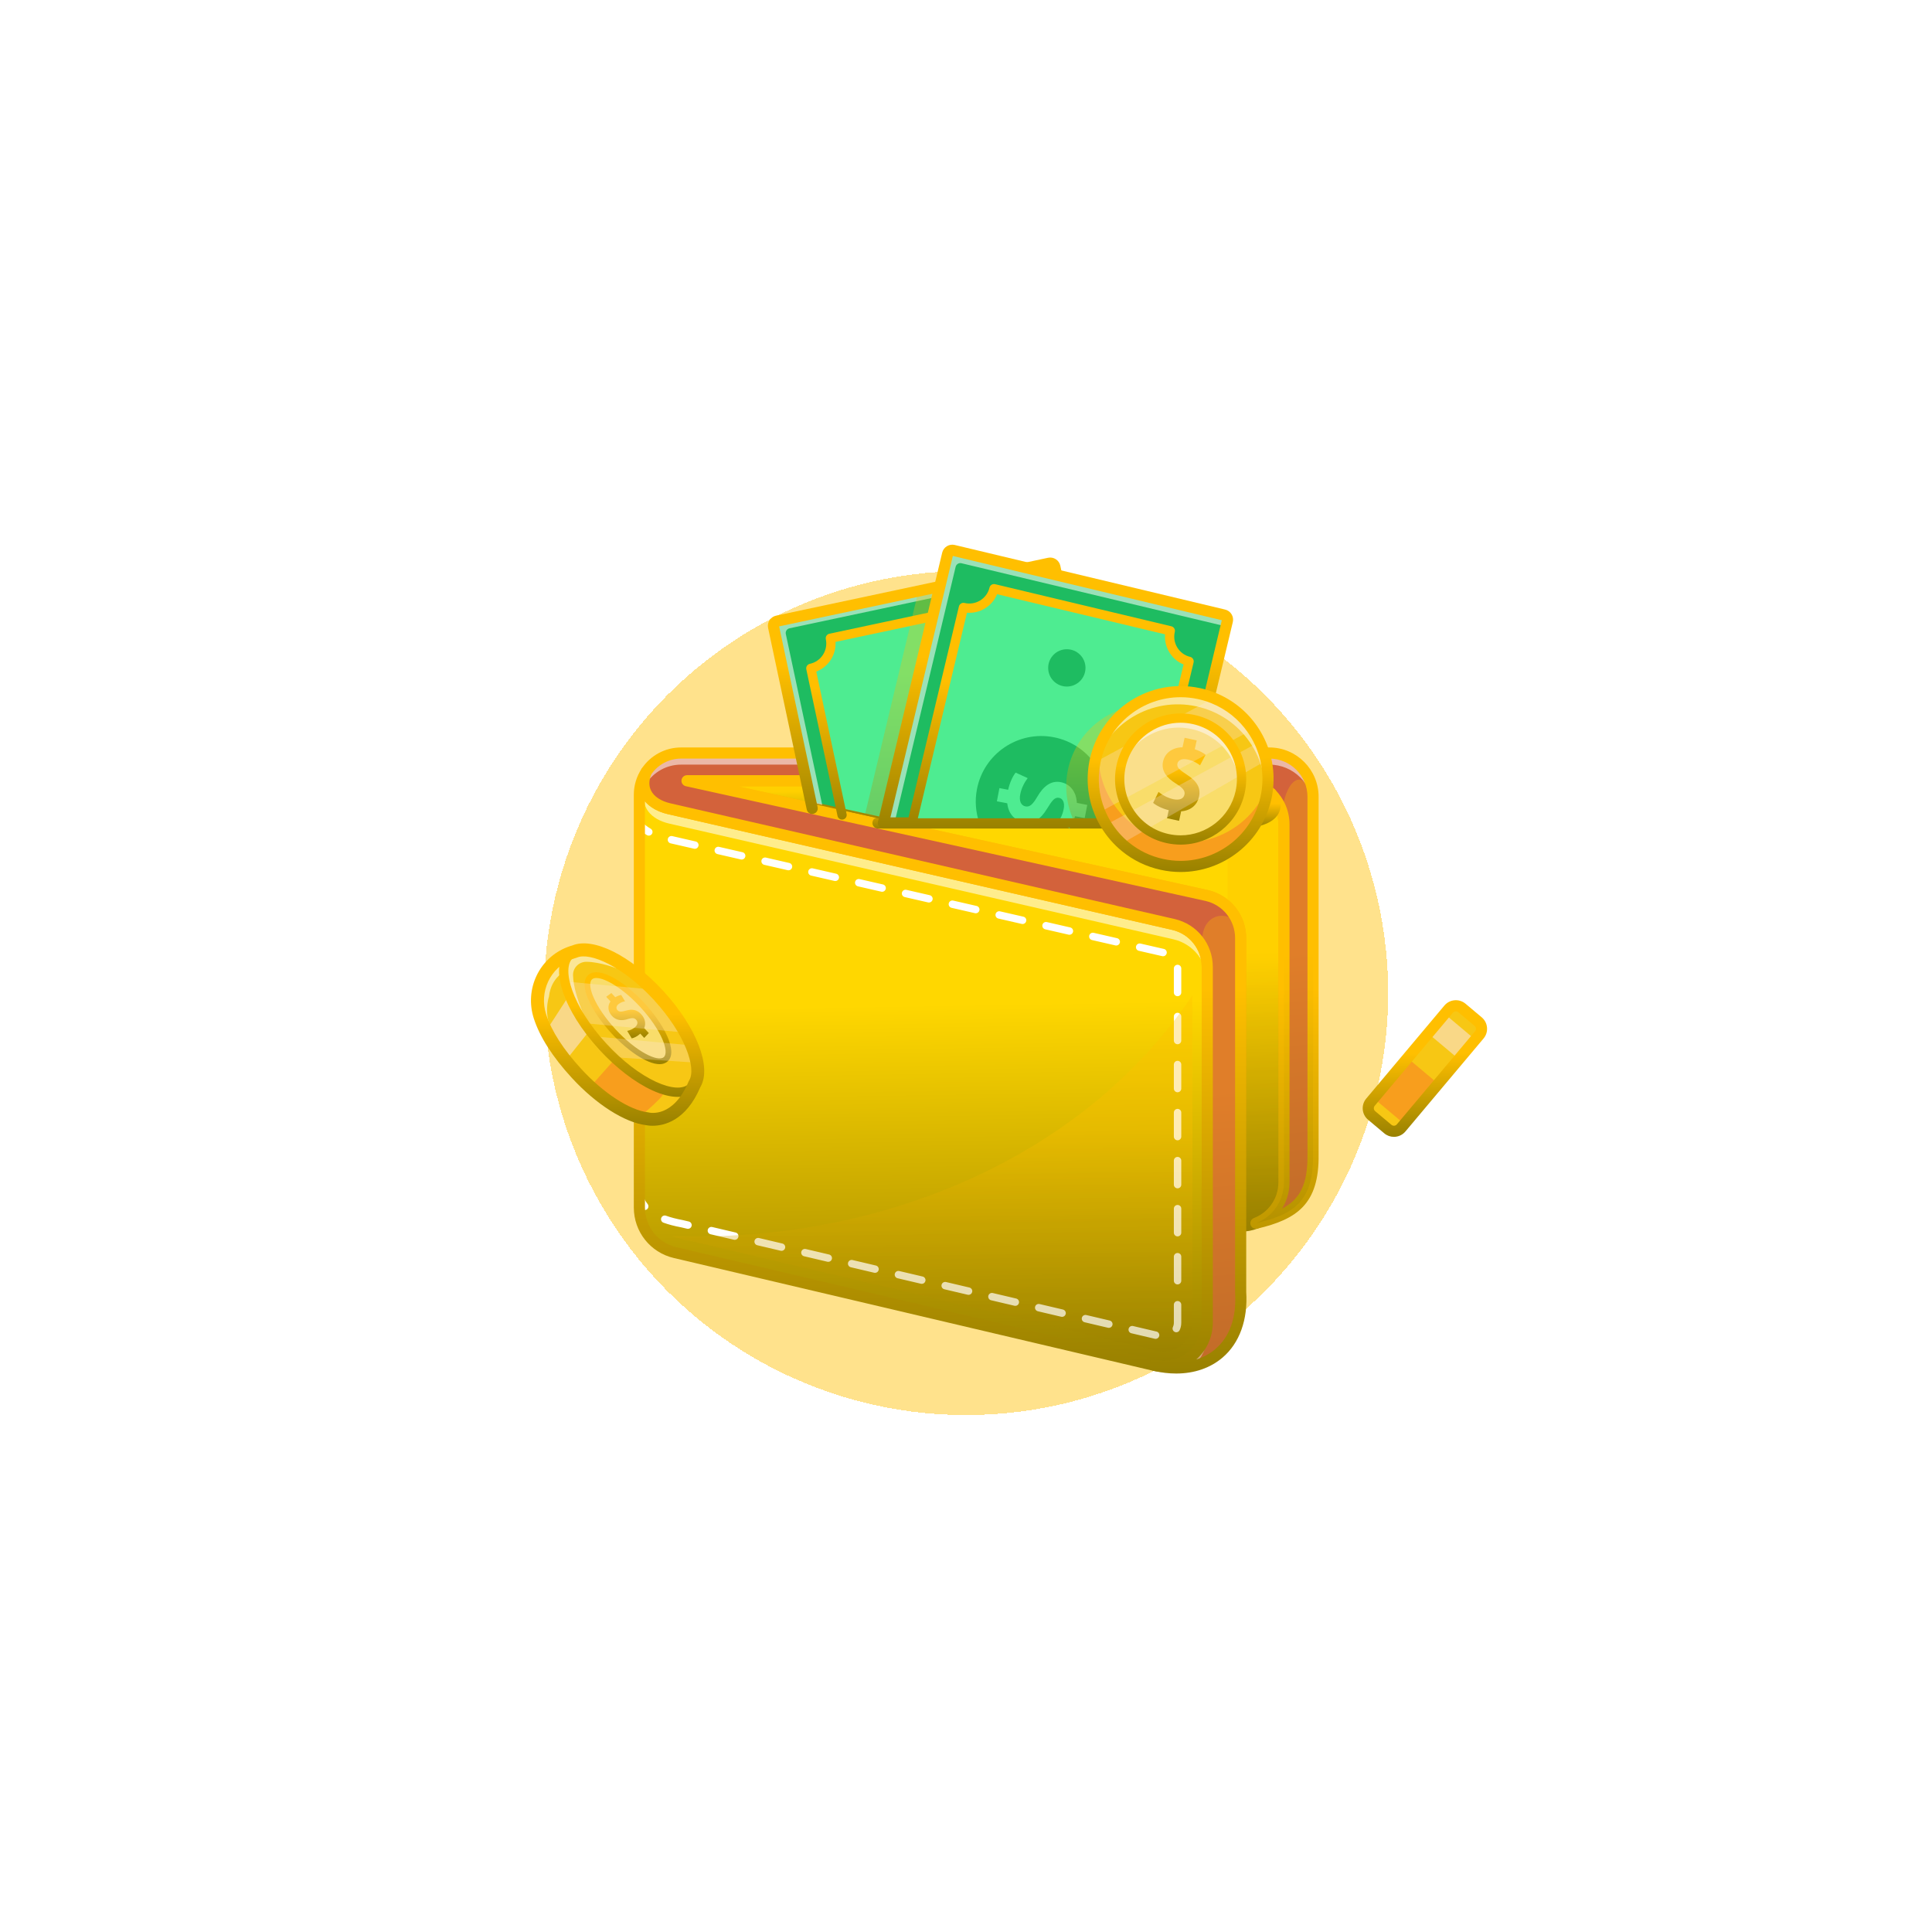 <svg width="293" height="293" viewBox="0 0 293 293" fill="none" xmlns="http://www.w3.org/2000/svg">
<g filter="url(#filter0_df_176_81)">
<circle cx="146.524" cy="146.605" r="64" fill="#FFBF00" fill-opacity="0.45" shape-rendering="crispEdges"/>
</g>
<path d="M176.476 207.356C176.021 207.356 175.561 207.309 175.109 207.217C175.045 207.205 174.976 207.19 174.907 207.172L102.353 190.101C100.712 189.716 99.259 188.763 98.252 187.412L98.207 187.354C97.304 186.119 96.826 184.656 96.826 183.122V120.532C96.826 119.249 97.202 118.007 97.914 116.942L98.16 117.075C97.669 118.221 97.654 119.311 98.118 120.228C98.671 121.32 99.871 122.13 101.496 122.509L178.009 140.068C181.083 140.79 183.229 143.499 183.229 146.656V200.586C183.229 204.319 180.2 207.356 176.476 207.356Z" fill="url(#paint0_linear_176_81)"/>
<path d="M98.03 117.02C96.828 119.823 98.503 121.956 101.463 122.646C101.472 122.649 101.48 122.649 101.489 122.651L177.976 140.205C180.971 140.909 183.087 143.58 183.087 146.656V200.586C183.087 204.327 180.03 207.215 176.475 207.215C176.035 207.215 175.587 207.171 175.137 207.079C175.072 207.067 175.007 207.053 174.942 207.036L102.384 189.964C100.703 189.57 99.285 188.591 98.322 187.271H98.32C97.461 186.097 96.966 184.659 96.966 183.122V120.532C96.966 119.232 97.357 118.027 98.03 117.02ZM97.796 116.863C97.069 117.952 96.684 119.221 96.684 120.532V183.122C96.684 184.686 97.171 186.178 98.092 187.437L98.177 187.552H98.181C99.205 188.9 100.669 189.851 102.32 190.238L174.878 207.31C174.941 207.327 175.015 207.343 175.088 207.356C175.541 207.449 176.01 207.497 176.475 207.497C180.276 207.497 183.369 204.397 183.369 200.586V146.656C183.369 143.433 181.178 140.668 178.041 139.931L101.563 122.38L101.555 122.377L101.531 122.373L101.527 122.372C99.943 122.003 98.776 121.219 98.243 120.164C97.798 119.286 97.814 118.237 98.288 117.131L97.796 116.863Z" fill="url(#paint1_linear_176_81)"/>
<path d="M98.397 126.729C98.302 126.729 98.206 126.705 98.118 126.654C97.514 126.308 97.002 125.904 96.553 125.418C96.342 125.19 96.356 124.834 96.585 124.623C96.813 124.412 97.169 124.426 97.38 124.654C97.75 125.055 98.174 125.39 98.677 125.678C98.947 125.832 99.04 126.176 98.886 126.446C98.782 126.627 98.592 126.729 98.397 126.729Z" fill="white"/>
<path d="M175.257 203.047C175.214 203.047 175.171 203.043 175.127 203.032L171.581 202.198C171.279 202.127 171.091 201.824 171.162 201.521C171.234 201.218 171.537 201.031 171.839 201.102L175.385 201.936C175.688 202.008 175.875 202.311 175.804 202.613C175.743 202.872 175.512 203.047 175.257 203.047ZM178.392 202.048C178.313 202.048 178.233 202.032 178.156 201.996C177.874 201.866 177.751 201.532 177.881 201.249C177.975 201.047 178.022 200.824 178.022 200.586V197.871C178.022 197.561 178.274 197.308 178.585 197.308C178.896 197.308 179.148 197.561 179.148 197.871V200.586C179.148 200.988 179.066 201.37 178.903 201.722C178.808 201.928 178.605 202.048 178.392 202.048ZM168.165 201.379C168.122 201.379 168.079 201.374 168.036 201.364L164.49 200.529C164.187 200.458 164 200.155 164.071 199.852C164.142 199.55 164.446 199.362 164.748 199.433L168.293 200.268C168.596 200.339 168.783 200.642 168.712 200.945C168.651 201.204 168.42 201.379 168.165 201.379ZM161.073 199.71C161.031 199.71 160.987 199.705 160.944 199.695L157.398 198.861C157.095 198.789 156.908 198.487 156.979 198.184C157.05 197.881 157.355 197.693 157.656 197.765L161.202 198.599C161.504 198.671 161.692 198.974 161.621 199.276C161.56 199.535 161.328 199.71 161.073 199.71ZM153.982 198.041C153.939 198.041 153.896 198.037 153.852 198.027L150.306 197.192C150.004 197.121 149.816 196.818 149.887 196.515C149.959 196.213 150.261 196.025 150.564 196.096L154.11 196.931C154.413 197.002 154.6 197.305 154.529 197.607C154.468 197.867 154.237 198.041 153.982 198.041ZM146.89 196.373C146.847 196.373 146.804 196.368 146.761 196.358L143.215 195.524C142.912 195.452 142.725 195.149 142.796 194.847C142.867 194.544 143.17 194.357 143.473 194.427L147.018 195.262C147.321 195.333 147.509 195.636 147.437 195.939C147.376 196.198 147.145 196.373 146.89 196.373ZM178.585 194.791C178.274 194.791 178.022 194.539 178.022 194.229V190.586C178.022 190.275 178.274 190.023 178.585 190.023C178.896 190.023 179.148 190.275 179.148 190.586V194.229C179.148 194.539 178.896 194.791 178.585 194.791ZM139.798 194.704C139.756 194.704 139.712 194.7 139.669 194.689L136.123 193.855C135.82 193.784 135.633 193.481 135.704 193.178C135.775 192.876 136.078 192.687 136.381 192.759L139.927 193.593C140.229 193.665 140.417 193.968 140.346 194.27C140.285 194.529 140.053 194.704 139.798 194.704ZM132.707 193.036C132.664 193.036 132.62 193.031 132.577 193.021L129.031 192.186C128.729 192.115 128.541 191.812 128.612 191.509C128.684 191.207 128.986 191.019 129.289 191.09L132.835 191.925C133.138 191.996 133.325 192.299 133.254 192.602C133.193 192.861 132.962 193.036 132.707 193.036ZM125.615 191.367C125.572 191.367 125.529 191.362 125.485 191.352L121.94 190.518C121.637 190.446 121.45 190.143 121.521 189.841C121.592 189.538 121.896 189.351 122.198 189.422L125.743 190.256C126.046 190.328 126.233 190.63 126.162 190.933C126.101 191.192 125.87 191.367 125.615 191.367ZM118.523 189.699C118.481 189.699 118.437 189.694 118.394 189.684L114.848 188.849C114.545 188.778 114.358 188.475 114.429 188.172C114.5 187.87 114.804 187.683 115.106 187.753L118.652 188.588C118.954 188.659 119.142 188.962 119.071 189.265C119.01 189.524 118.779 189.699 118.523 189.699ZM111.432 188.03C111.389 188.03 111.345 188.025 111.302 188.015L107.756 187.181C107.454 187.109 107.266 186.806 107.337 186.504C107.409 186.201 107.713 186.014 108.014 186.085L111.56 186.919C111.863 186.99 112.05 187.293 111.979 187.596C111.918 187.855 111.687 188.03 111.432 188.03ZM178.585 187.506C178.274 187.506 178.022 187.254 178.022 186.943V183.301C178.022 182.99 178.274 182.738 178.585 182.738C178.896 182.738 179.148 182.99 179.148 183.301V186.943C179.148 187.254 178.896 187.506 178.585 187.506ZM104.34 186.361C104.297 186.361 104.254 186.357 104.21 186.346L103.287 186.129C102.279 185.941 101.398 185.71 100.621 185.43C100.329 185.325 100.177 185.003 100.282 184.71C100.388 184.418 100.71 184.267 101.002 184.371C101.722 184.63 102.546 184.845 103.52 185.028L104.468 185.251C104.771 185.322 104.958 185.625 104.887 185.927C104.826 186.187 104.595 186.361 104.34 186.361ZM178.585 180.221C178.274 180.221 178.022 179.969 178.022 179.658V176.015C178.022 175.704 178.274 175.452 178.585 175.452C178.896 175.452 179.148 175.704 179.148 176.015V179.658C179.148 179.969 178.896 180.221 178.585 180.221ZM178.585 172.935C178.274 172.935 178.022 172.683 178.022 172.372V168.73C178.022 168.419 178.274 168.167 178.585 168.167C178.896 168.167 179.148 168.419 179.148 168.73V172.372C179.148 172.683 178.896 172.935 178.585 172.935ZM178.585 165.65C178.274 165.65 178.022 165.398 178.022 165.087V161.445C178.022 161.134 178.274 160.882 178.585 160.882C178.896 160.882 179.148 161.134 179.148 161.445V165.087C179.148 165.398 178.896 165.65 178.585 165.65ZM178.585 158.365C178.274 158.365 178.022 158.113 178.022 157.802V154.159C178.022 153.848 178.274 153.596 178.585 153.596C178.896 153.596 179.148 153.848 179.148 154.159V157.802C179.148 158.113 178.896 158.365 178.585 158.365ZM178.585 151.08C178.274 151.08 178.022 150.828 178.022 150.517V146.874C178.022 146.563 178.274 146.311 178.585 146.311C178.896 146.311 179.148 146.563 179.148 146.874V150.517C179.148 150.828 178.896 151.08 178.585 151.08ZM176.387 145.023C176.346 145.023 176.303 145.019 176.261 145.009L172.711 144.194C172.408 144.125 172.218 143.823 172.288 143.52C172.357 143.217 172.66 143.029 172.962 143.097L176.513 143.912C176.816 143.981 177.005 144.283 176.935 144.586C176.876 144.847 176.644 145.023 176.387 145.023ZM169.287 143.394C169.245 143.394 169.203 143.389 169.16 143.38L165.61 142.565C165.307 142.495 165.118 142.193 165.187 141.89C165.257 141.587 165.56 141.399 165.862 141.467L169.412 142.282C169.715 142.352 169.904 142.654 169.835 142.957C169.775 143.217 169.543 143.394 169.287 143.394ZM162.186 141.764C162.144 141.764 162.102 141.76 162.06 141.75L158.509 140.935C158.206 140.865 158.017 140.563 158.086 140.261C158.156 139.958 158.459 139.769 158.761 139.838L162.311 140.653C162.614 140.722 162.804 141.024 162.734 141.327C162.674 141.588 162.442 141.764 162.186 141.764ZM155.085 140.135C155.043 140.135 155.001 140.13 154.959 140.12L151.408 139.305C151.105 139.236 150.916 138.934 150.986 138.631C151.055 138.328 151.358 138.14 151.66 138.208L155.211 139.023C155.514 139.093 155.703 139.395 155.633 139.698C155.573 139.958 155.342 140.135 155.085 140.135ZM147.985 138.505C147.943 138.505 147.9 138.5 147.858 138.491L144.308 137.676C144.005 137.606 143.815 137.304 143.885 137.001C143.954 136.699 144.258 136.511 144.559 136.579L148.11 137.393C148.413 137.463 148.602 137.765 148.533 138.068C148.473 138.328 148.241 138.505 147.985 138.505ZM140.884 136.875C140.842 136.875 140.8 136.871 140.757 136.861L137.207 136.046C136.904 135.977 136.715 135.675 136.784 135.372C136.854 135.069 137.157 134.881 137.459 134.949L141.009 135.764C141.312 135.833 141.501 136.135 141.432 136.438C141.372 136.699 141.14 136.875 140.884 136.875ZM133.783 135.246C133.741 135.246 133.699 135.241 133.657 135.231L130.106 134.417C129.803 134.347 129.614 134.045 129.684 133.742C129.753 133.439 130.056 133.251 130.358 133.32L133.908 134.134C134.211 134.204 134.401 134.506 134.331 134.809C134.271 135.069 134.04 135.246 133.783 135.246ZM126.682 133.616C126.641 133.616 126.598 133.612 126.556 133.602L123.006 132.787C122.703 132.717 122.513 132.415 122.583 132.112C122.652 131.81 122.956 131.622 123.257 131.69L126.808 132.505C127.111 132.574 127.3 132.876 127.23 133.179C127.171 133.44 126.939 133.616 126.682 133.616ZM119.582 131.987C119.54 131.987 119.497 131.982 119.455 131.972L115.905 131.157C115.602 131.088 115.413 130.786 115.482 130.483C115.552 130.18 115.854 129.992 116.157 130.06L119.707 130.875C120.01 130.945 120.199 131.247 120.13 131.55C120.07 131.81 119.838 131.987 119.582 131.987ZM112.481 130.357C112.439 130.357 112.397 130.352 112.354 130.343L108.804 129.528C108.501 129.458 108.312 129.156 108.381 128.853C108.451 128.55 108.754 128.362 109.056 128.431L112.606 129.246C112.909 129.315 113.098 129.617 113.029 129.92C112.969 130.181 112.737 130.357 112.481 130.357ZM105.38 128.728C105.338 128.728 105.296 128.723 105.254 128.713L101.703 127.898C101.4 127.829 101.211 127.527 101.281 127.224C101.35 126.921 101.653 126.732 101.955 126.801L105.505 127.616C105.808 127.685 105.998 127.988 105.928 128.29C105.868 128.551 105.637 128.728 105.38 128.728Z" fill="white"/>
<path d="M97.776 183.511C97.613 183.511 97.451 183.44 97.34 183.304C96.894 182.756 96.584 182.135 96.42 181.458C96.347 181.156 96.532 180.851 96.834 180.778C97.136 180.704 97.441 180.89 97.514 181.192C97.638 181.705 97.874 182.177 98.213 182.593C98.409 182.834 98.373 183.188 98.132 183.385C98.027 183.47 97.901 183.511 97.776 183.511Z" fill="white"/>
<g opacity="0.55">
<path d="M97.766 119.705C97.257 120.617 96.967 121.666 96.967 122.784V120.532C96.967 119.232 97.358 118.027 98.031 117.02C97.606 118.01 97.541 118.917 97.766 119.705Z" fill="white"/>
</g>
<g opacity="0.55">
<path d="M183.089 146.656V148.907C183.089 145.831 180.972 143.16 177.978 142.457L101.49 124.903C101.481 124.9 101.473 124.9 101.465 124.897C98.718 124.259 97.077 122.376 97.817 119.868C98.279 121.23 99.621 122.218 101.465 122.646C101.473 122.649 101.481 122.649 101.49 122.652L177.978 140.205C180.972 140.909 183.089 143.58 183.089 146.656Z" fill="white"/>
</g>
<g opacity="0.55">
<path d="M98.031 119.271C97.943 119.474 97.873 119.674 97.817 119.868C97.797 119.815 97.78 119.761 97.766 119.705C97.848 119.558 97.935 119.412 98.031 119.271Z" fill="white"/>
</g>
<path d="M176.473 208.059C175.973 208.059 175.469 208.008 174.968 207.906C174.904 207.895 174.816 207.876 174.728 207.853L102.191 190.786C98.618 189.947 96.122 186.795 96.122 183.122V120.532C96.122 119.11 96.539 117.733 97.328 116.551C97.57 116.188 98.049 116.07 98.433 116.278C98.816 116.486 98.978 116.951 98.806 117.352C98.394 118.314 98.374 119.175 98.746 119.91C99.203 120.813 100.235 121.492 101.653 121.823C101.661 121.825 101.67 121.827 101.678 121.829L178.166 139.382C181.563 140.18 183.932 143.171 183.932 146.656V200.586C183.932 202.84 182.931 204.949 181.184 206.374C179.834 207.475 178.175 208.059 176.473 208.059ZM97.811 121.529V183.122C97.811 186.008 99.771 188.483 102.577 189.142L175.136 206.215C175.199 206.231 175.241 206.24 175.282 206.247C177.011 206.601 178.764 206.169 180.117 205.066C181.468 203.963 182.244 202.33 182.244 200.586V146.656C182.244 143.959 180.41 141.644 177.784 141.027L101.3 123.474C101.292 123.473 101.282 123.471 101.273 123.468L101.272 123.468C99.788 123.123 98.593 122.448 97.811 121.529Z" fill="url(#paint2_linear_176_81)"/>
<path d="M188.014 142.268C188.014 140.511 187.321 138.864 186.063 137.632C185.22 136.806 184.165 136.226 183.014 135.954L102.901 118.267H188.092C190.159 118.267 192.085 119.194 193.378 120.81C194.348 122.017 194.861 123.478 194.861 125.035V179.328C194.861 180.082 194.737 180.822 194.493 181.527C193.841 183.425 192.393 184.925 190.521 185.643C189.766 185.932 188.97 186.083 188.156 186.091L188.014 186.093L188.014 142.268Z" fill="url(#paint3_linear_176_81)"/>
<path d="M188.094 118.407C190.191 118.407 192.057 119.381 193.27 120.898C194.182 122.032 194.722 123.47 194.722 125.035V179.328C194.722 180.083 194.595 180.806 194.362 181.481C193.726 183.333 192.293 184.814 190.472 185.512C189.752 185.787 188.972 185.942 188.156 185.951V142.268C188.156 140.436 187.404 138.747 186.163 137.531C185.322 136.707 184.255 136.102 183.048 135.817L104.193 118.407H188.094ZM188.094 118.126H104.193H101.613L104.132 118.682L182.987 136.092C184.11 136.356 185.141 136.924 185.966 137.732C187.197 138.938 187.875 140.549 187.875 142.268V185.951V186.235L188.159 186.232C188.99 186.223 189.802 186.069 190.573 185.775C192.484 185.042 193.962 183.51 194.628 181.573C194.877 180.853 195.003 180.097 195.003 179.328V125.035C195.003 123.445 194.48 121.954 193.489 120.722C192.17 119.072 190.204 118.126 188.094 118.126Z" fill="url(#paint4_linear_176_81)"/>
<g opacity="0.3">
<path d="M194.72 125.035V179.328C194.72 180.083 194.594 180.806 194.36 181.481C193.724 183.333 192.291 184.814 190.47 185.512C189.75 185.788 188.97 185.942 188.154 185.951V142.268C188.154 140.436 187.403 138.747 186.162 137.531V125.646L187.662 124.802C191.242 124.7 193.994 124.019 193.268 120.898C194.18 122.032 194.72 123.471 194.72 125.035Z" fill="url(#paint5_linear_176_81)"/>
</g>
<path d="M188.154 186.795C187.932 186.795 187.719 186.707 187.56 186.551C187.4 186.392 187.31 186.176 187.31 185.951V142.268C187.31 139.571 185.477 137.257 182.853 136.639L104.01 119.232C103.589 119.139 103.306 118.744 103.352 118.316C103.399 117.887 103.761 117.563 104.192 117.563H188.092C192.213 117.563 195.565 120.915 195.565 125.036V179.328C195.565 180.16 195.428 180.977 195.158 181.757C194.439 183.851 192.84 185.507 190.773 186.3C189.939 186.619 189.061 186.786 188.163 186.795C188.16 186.795 188.157 186.795 188.154 186.795ZM111.932 119.252L183.228 134.993C186.63 135.793 188.999 138.784 188.999 142.268V185.036C189.398 184.973 189.79 184.868 190.169 184.723C191.768 184.11 193.005 182.828 193.562 181.207C193.771 180.603 193.876 179.972 193.876 179.328V125.035C193.876 121.846 191.282 119.252 188.092 119.252L111.932 119.252Z" fill="url(#paint6_linear_176_81)"/>
<g opacity="0.3">
<path d="M105.597 118.718H122.282L122.968 122.128L105.597 118.718Z" fill="url(#paint7_linear_176_81)"/>
</g>
<g opacity="0.3">
<path d="M133.152 124.802H133.968H138.308H174.476H178.819H186.747C193.079 124.926 194.318 122.758 192.778 120.349C190.801 117.806 185.919 118.011 180.203 119.005L133.152 124.802Z" fill="url(#paint8_linear_176_81)"/>
</g>
<path d="M178.354 207.596C177.307 207.596 176.214 207.468 175.106 207.216L175.166 206.941C175.599 207.029 176.04 207.074 176.476 207.074C180.044 207.074 182.948 204.164 182.948 200.586V146.656C182.948 145.651 182.71 144.647 182.262 143.752C181.398 142.027 179.824 140.784 177.945 140.342L101.421 122.779C99.724 122.385 98.458 121.523 97.867 120.355C97.365 119.361 97.376 118.189 97.901 116.964C99.118 115.137 101.131 114.059 103.299 114.059H192.503C196.235 114.059 199.271 117.096 199.271 120.828V175.121C199.367 182.254 196.393 184.263 190.503 185.649L190.42 185.38C192.215 184.692 193.602 183.255 194.227 181.436C194.461 180.759 194.58 180.05 194.58 179.328V125.035C194.58 124.443 194.501 123.863 194.346 123.312L194.34 123.293V123.287C193.563 120.496 190.996 118.548 188.092 118.548H105.482L183.076 135.68C185.221 136.185 186.989 137.707 187.809 139.753C188.132 140.55 188.295 141.396 188.295 142.268V195.936C188.529 199.56 187.615 202.587 185.653 204.679C183.864 206.587 181.34 207.596 178.354 207.596Z" fill="#D3623B"/>
<path d="M192.501 114.2C196.163 114.2 199.129 117.169 199.129 120.828V175.121C199.225 182.286 196.104 184.186 190.469 185.512C192.29 184.814 193.722 183.333 194.359 181.481C194.592 180.806 194.719 180.083 194.719 179.328V125.035C194.719 124.424 194.637 123.833 194.48 123.273V123.268C193.708 120.467 191.139 118.407 188.091 118.407H104.19L183.045 135.817C185.195 136.324 186.892 137.847 187.677 139.805C187.987 140.571 188.153 141.404 188.153 142.268V195.936C188.628 203.311 184.3 207.455 178.352 207.455C177.323 207.455 176.246 207.332 175.136 207.079C175.586 207.171 176.034 207.215 176.474 207.215C180.03 207.215 183.087 204.327 183.087 200.586V146.656C183.087 145.598 182.836 144.587 182.386 143.689C181.528 141.975 179.94 140.667 177.976 140.205L101.488 122.652C101.48 122.649 101.471 122.649 101.463 122.646C98.502 121.956 96.828 119.823 98.029 117.02C99.163 115.32 101.1 114.2 103.298 114.2H192.501M192.501 113.918H103.298C101.083 113.918 99.026 115.019 97.795 116.864L97.781 116.885L97.771 116.909C97.229 118.173 97.218 119.387 97.74 120.418C98.349 121.621 99.644 122.508 101.387 122.917L101.396 122.92L101.421 122.925L101.425 122.926L177.913 140.479C179.75 140.911 181.289 142.127 182.134 143.815C182.573 144.691 182.805 145.673 182.805 146.656V200.586C182.805 204.086 179.965 206.934 176.474 206.934C176.048 206.934 175.616 206.89 175.193 206.803L175.074 207.353C176.192 207.608 177.295 207.737 178.352 207.737C181.378 207.737 183.938 206.713 185.754 204.776C187.742 202.656 188.669 199.596 188.434 195.927V142.268C188.434 141.378 188.267 140.514 187.938 139.7C187.101 137.613 185.296 136.059 183.109 135.543L106.77 118.689H188.091C190.926 118.689 193.432 120.585 194.198 123.306V123.307L194.209 123.349C194.36 123.889 194.437 124.456 194.437 125.035V179.328C194.437 180.034 194.321 180.728 194.093 181.389C193.481 183.169 192.124 184.576 190.368 185.249L190.534 185.786C192.989 185.208 195.489 184.435 197.151 182.701C198.74 181.044 199.457 178.634 199.411 175.117V120.828C199.411 117.018 196.311 113.918 192.501 113.918Z" fill="url(#paint9_linear_176_81)"/>
<g opacity="0.55">
<path d="M183.088 200.586V202.345C183.088 204.264 182.283 205.961 181.017 207.155C179.249 207.574 177.251 207.56 175.137 207.079C179.227 207.917 183.088 204.791 183.088 200.586Z" fill="white"/>
</g>
<g opacity="0.55">
<path d="M188.154 195.936C188.199 196.62 188.202 197.279 188.165 197.906C188.163 197.836 188.16 197.766 188.154 197.695V195.936Z" fill="white"/>
</g>
<g opacity="0.55">
<path d="M194.36 181.481C194.593 180.806 194.72 180.083 194.72 179.328V181.087C194.72 181.842 194.593 182.565 194.36 183.24C194.205 183.694 194 184.124 193.755 184.527C192.781 184.915 191.683 185.227 190.47 185.512C192.291 184.814 193.724 183.333 194.36 181.481Z" fill="white"/>
</g>
<g opacity="0.55">
<path d="M199.13 120.828V122.587C199.13 118.928 196.164 115.959 192.502 115.959H103.299C101.101 115.959 99.165 117.079 98.031 118.779C97.904 119.074 97.811 119.361 97.746 119.64C97.544 118.866 97.617 117.982 98.031 117.02C99.165 115.32 101.101 114.2 103.299 114.2H192.502C196.164 114.2 199.13 117.169 199.13 120.828Z" fill="white"/>
</g>
<g opacity="0.3">
<path d="M188.154 195.936C188.711 204.588 182.66 208.793 175.137 207.079C179.227 207.917 183.088 204.791 183.088 200.586V146.656C183.088 145.598 182.838 144.587 182.387 143.689C181.774 139.437 184.949 137.644 187.679 139.805C187.988 140.571 188.154 141.404 188.154 142.268V195.936Z" fill="url(#paint10_linear_176_81)"/>
</g>
<path d="M178.375 208.304C177.277 208.304 176.13 208.171 174.95 207.902C174.499 207.799 174.214 207.353 174.312 206.9C174.41 206.448 174.854 206.159 175.307 206.252C177.012 206.602 178.765 206.169 180.117 205.066C181.469 203.963 182.244 202.33 182.244 200.586V146.656C182.244 143.959 180.41 141.644 177.784 141.027L101.301 123.474C101.292 123.473 101.283 123.471 101.273 123.468L101.273 123.468C99.358 123.023 97.926 122.03 97.239 120.673C96.639 119.488 96.645 118.109 97.254 116.687C97.275 116.64 97.299 116.594 97.328 116.551C98.663 114.55 100.895 113.356 103.299 113.356H192.502C196.623 113.356 199.975 116.708 199.975 120.828V175.121C200.075 182.641 196.637 184.929 190.664 186.334C190.232 186.437 189.794 186.185 189.663 185.76C189.533 185.336 189.753 184.882 190.168 184.724C191.768 184.11 193.004 182.829 193.561 181.207C193.77 180.603 193.876 179.972 193.876 179.328V125.036C193.876 121.846 191.281 119.252 188.092 119.252H111.932L183.228 134.993C186.63 135.793 188.998 138.784 188.998 142.268V195.91C189.265 200.143 187.99 203.685 185.406 205.886C183.533 207.482 181.106 208.304 178.375 208.304ZM101.678 121.829L178.166 139.382C181.563 140.18 183.932 143.171 183.932 146.656V200.586C183.932 202.736 183.021 204.755 181.42 206.174C182.503 205.838 183.477 205.311 184.311 204.6C186.516 202.722 187.553 199.745 187.311 195.991C187.31 195.973 187.31 195.955 187.31 195.936V142.268C187.31 139.571 185.477 137.257 182.852 136.639L104.009 119.232C103.589 119.139 103.305 118.744 103.352 118.316C103.399 117.887 103.76 117.563 104.191 117.563H188.092C192.212 117.563 195.564 120.915 195.564 125.036V179.328C195.564 180.16 195.428 180.977 195.158 181.757C194.97 182.302 194.724 182.818 194.424 183.296C197.084 181.926 198.347 179.698 198.286 175.132L198.286 120.828C198.286 117.639 195.691 115.044 192.502 115.044H103.299C101.487 115.044 99.802 115.932 98.777 117.424C98.393 118.357 98.383 119.193 98.746 119.91C99.203 120.813 100.235 121.492 101.653 121.823C101.661 121.825 101.67 121.827 101.678 121.829Z" fill="url(#paint11_linear_176_81)"/>
<path d="M187.251 125.651C187.08 125.651 186.907 125.649 186.73 125.646L133.152 125.646C132.685 125.646 132.307 125.268 132.307 124.802C132.307 124.335 132.685 123.957 133.152 123.957H186.747C191.11 124.039 192.158 123.024 192.405 122.583C192.714 122.033 192.391 121.312 192.066 120.804C191.815 120.411 191.93 119.889 192.323 119.638C192.716 119.387 193.238 119.501 193.489 119.895C194.528 121.52 194.274 122.703 193.879 123.409C193.044 124.898 190.815 125.651 187.251 125.651Z" fill="url(#paint12_linear_176_81)"/>
<path d="M168.245 124.802L138.035 125.016L137.987 125.004L131.19 123.504L127.509 122.691L122.981 121.692L122.283 118.407L121.388 114.2L117.312 95.062C117.228 94.668 117.478 94.279 117.872 94.195L139.279 89.638L142.532 88.946L151.578 87.021L155.746 86.135H155.749L159.112 85.417C159.506 85.332 159.895 85.583 159.979 85.977L160.241 87.207L160.663 89.191L165.988 114.2L166.883 118.407L168.245 124.802Z" fill="#1EBC61"/>
<path d="M138.018 125.156L137.954 125.141L122.861 121.81L121.249 114.229L117.174 95.091C117.073 94.622 117.373 94.158 117.842 94.057L155.745 85.994L159.082 85.279C159.552 85.18 160.015 85.479 160.116 85.948L168.418 124.942L168.245 124.943L138.018 125.156ZM123.099 121.574L138.05 124.875L168.071 124.662L159.84 86.006C159.808 85.853 159.717 85.721 159.585 85.635C159.452 85.55 159.295 85.52 159.141 85.554L117.901 94.333C117.584 94.401 117.381 94.715 117.449 95.032L123.099 121.574Z" fill="url(#paint13_linear_176_81)"/>
<g opacity="0.55">
<path d="M160.131 86.686L157.612 87.224H157.609L144.398 90.035L119.738 95.284C119.344 95.368 119.091 95.757 119.175 96.151L123.254 115.289L124.149 119.497L124.692 122.069L122.981 121.692L122.283 118.407L121.388 114.2L117.312 95.062C117.228 94.668 117.478 94.279 117.872 94.195L142.532 88.946L155.746 86.134H155.749L159.112 85.417C159.506 85.332 159.895 85.583 159.979 85.977L160.131 86.686Z" fill="white"/>
</g>
<path d="M163.928 124.802L137.987 125.004L127.509 122.691L126.597 118.407L125.702 114.2L122.969 101.36C125.047 100.919 126.372 98.875 125.93 96.795L141.446 93.494L152.814 91.074C153.256 93.151 155.299 94.476 157.379 94.034L161.671 114.2L162.566 118.407L163.928 124.802Z" fill="#4EEC91"/>
<path d="M137.972 125.145L137.956 125.142L127.39 122.809L125.564 114.229L122.802 101.252L122.94 101.223C124.937 100.798 126.217 98.825 125.792 96.824L125.763 96.687L125.9 96.658L152.921 90.907L152.951 91.044C153.376 93.042 155.35 94.321 157.349 93.897L157.486 93.868L157.516 94.005L164.101 124.941L137.972 125.145ZM127.627 122.573L138.002 124.864L163.754 124.662L157.269 94.199C155.212 94.565 153.212 93.266 152.707 91.24L126.094 96.904C126.457 98.962 125.161 100.961 123.135 101.467L127.627 122.573Z" fill="url(#paint14_linear_176_81)"/>
<g opacity="0.3">
<path d="M168.245 124.802L138.035 125.016L137.988 125.004L131.191 123.504L139.279 89.638L142.533 88.946L151.578 87.021L160.663 89.191L165.988 114.2L166.883 118.407L168.245 124.802Z" fill="url(#paint15_linear_176_81)"/>
</g>
<path d="M168.245 125.646C167.855 125.646 167.504 125.375 167.42 124.978L159.178 86.266L155.926 86.96C155.915 86.962 155.904 86.964 155.894 86.966L118.162 94.997L124.001 122.422C124.098 122.878 123.807 123.327 123.351 123.424C122.895 123.521 122.447 123.23 122.35 122.774L116.487 95.238C116.306 94.389 116.848 93.551 117.696 93.369L155.571 85.308C155.581 85.306 155.591 85.304 155.602 85.302L158.937 84.591C159.347 84.503 159.768 84.58 160.12 84.808C160.474 85.036 160.717 85.388 160.805 85.8L169.071 124.626C169.168 125.082 168.878 125.53 168.421 125.628C168.362 125.64 168.303 125.646 168.245 125.646Z" fill="url(#paint16_linear_176_81)"/>
<path d="M163.928 125.506C163.603 125.506 163.311 125.279 163.241 124.948L156.827 94.816C154.859 94.926 153.028 93.737 152.326 91.897L126.712 97.348C126.821 99.317 125.634 101.147 123.794 101.849L128.393 123.45C128.473 123.831 128.231 124.204 127.851 124.285C127.471 124.365 127.097 124.124 127.016 123.744L122.282 101.507C122.243 101.325 122.279 101.134 122.38 100.977C122.482 100.821 122.641 100.711 122.824 100.672C124.518 100.312 125.603 98.638 125.243 96.942C125.162 96.561 125.405 96.188 125.785 96.107L152.668 90.386C152.85 90.348 153.041 90.382 153.198 90.484C153.354 90.585 153.464 90.745 153.503 90.927C153.863 92.621 155.536 93.707 157.233 93.346C157.614 93.266 157.987 93.508 158.068 93.888L164.617 124.655C164.698 125.035 164.455 125.409 164.075 125.49C164.026 125.5 163.976 125.506 163.928 125.506Z" fill="url(#paint17_linear_176_81)"/>
<path d="M186.141 94.147L181.756 112.5L178.818 124.802H133.967L143.711 84.009C143.804 83.618 144.198 83.376 144.592 83.469L185.601 93.266C185.992 93.359 186.234 93.753 186.141 94.147Z" fill="#1EBC61"/>
<g opacity="0.55">
<path d="M186.141 94.147L185.936 95.005L145.811 85.419C145.417 85.326 145.023 85.569 144.93 85.96L135.653 124.802H133.967L143.711 84.009C143.804 83.618 144.198 83.376 144.592 83.469L185.601 93.266C185.992 93.359 186.234 93.753 186.141 94.147Z" fill="white"/>
</g>
<path d="M178.819 125.646H133.968C133.709 125.646 133.465 125.528 133.305 125.325C133.145 125.122 133.087 124.857 133.147 124.606L142.89 83.813C143.09 82.972 143.94 82.448 144.786 82.647L185.798 92.445C186.639 92.645 187.163 93.495 186.964 94.341C186.963 94.342 186.963 94.343 186.963 94.343L179.64 124.998C179.549 125.378 179.209 125.646 178.819 125.646ZM135.038 123.957H178.152L185.294 94.061L144.506 84.317L135.038 123.957Z" fill="url(#paint18_linear_176_81)"/>
<g opacity="0.3">
<path d="M199.13 121.551V175.121C199.226 182.286 196.105 184.186 190.47 185.512C192.291 184.814 193.724 183.333 194.36 181.481C194.593 180.806 194.72 180.083 194.72 179.328V125.035C194.72 124.425 194.638 123.834 194.481 123.273V123.268C194.72 118.669 197.788 115.539 199.13 121.551Z" fill="url(#paint19_linear_176_81)"/>
</g>
<path d="M180.33 100.302L174.476 124.802H138.308L146.112 92.129C148.181 92.622 150.255 91.347 150.748 89.281L177.482 95.667C176.989 97.733 178.264 99.81 180.33 100.302Z" fill="#4EEC91"/>
<path d="M159.785 111.801C154.393 110.771 149.188 114.307 148.158 119.698C147.82 121.467 147.976 123.214 148.525 124.802H167.315C167.467 124.359 167.591 123.901 167.682 123.428C168.712 118.037 165.176 112.831 159.785 111.801Z" fill="#1EBC61"/>
<path d="M155.241 124.701C153.948 124.454 152.944 123.485 152.756 121.822L151.185 121.522L151.568 119.521L152.892 119.774C153.131 118.671 153.623 117.661 154.031 117.171L155.856 118.008C155.419 118.571 154.917 119.468 154.728 120.457C154.524 121.522 154.859 122.168 155.528 122.295C156.165 122.417 156.623 122 157.3 120.852C158.218 119.262 159.374 118.332 160.865 118.617C162.275 118.886 163.236 120.055 163.313 121.765L164.888 122.066L164.506 124.066L163.041 123.787C162.815 124.579 162.5 125.166 162.195 125.603L160.421 124.729C160.698 124.357 161.126 123.68 161.318 122.677C161.51 121.673 161.147 121.099 160.614 120.997C159.96 120.872 159.561 121.396 158.806 122.623C157.791 124.306 156.685 124.977 155.241 124.701Z" fill="#4EEC91"/>
<path d="M161.792 104.12C163.355 104.12 164.622 102.853 164.622 101.29C164.622 99.727 163.355 98.46 161.792 98.46C160.229 98.46 158.962 99.727 158.962 101.29C158.962 102.853 160.229 104.12 161.792 104.12Z" fill="#1EBC61"/>
<g opacity="0.3">
<path d="M184.29 112.374L181.352 124.676H162.951C162.152 123.041 161.701 121.203 161.701 119.259C161.701 112.442 167.226 106.914 174.043 106.914C178.309 106.914 182.072 109.082 184.29 112.374Z" fill="url(#paint20_linear_176_81)"/>
</g>
<path d="M174.476 125.505H138.308C138.092 125.505 137.889 125.407 137.755 125.238C137.622 125.069 137.573 124.848 137.623 124.638L145.428 91.965C145.518 91.588 145.897 91.354 146.275 91.445C147.961 91.845 149.661 90.802 150.063 89.118C150.106 88.936 150.22 88.779 150.379 88.681C150.538 88.584 150.73 88.553 150.911 88.597L177.645 94.982C178.023 95.073 178.256 95.452 178.166 95.83C177.764 97.517 178.808 99.216 180.493 99.618C180.675 99.661 180.832 99.775 180.929 99.934C181.027 100.093 181.057 100.284 181.014 100.466L175.16 124.965C175.085 125.282 174.801 125.505 174.476 125.505ZM139.199 124.098H173.921L179.495 100.77C177.672 100.023 176.53 98.165 176.687 96.2L151.216 90.116C150.469 91.939 148.61 93.081 146.646 92.924L139.199 124.098Z" fill="url(#paint21_linear_176_81)"/>
<g opacity="0.3">
<path d="M180.837 150.951V200.586C180.837 203.001 178.881 204.965 176.478 204.965C176.182 204.965 175.884 204.934 175.591 204.872L175.523 204.861L102.9 187.772C102.585 187.698 102.281 187.592 101.991 187.456C133.11 188.512 164.156 175.847 180.837 150.951Z" fill="url(#paint22_linear_176_81)"/>
</g>
<path d="M191.992 120.983C190.426 128.131 183.361 132.657 176.212 131.091C174.111 130.63 172.236 129.695 170.676 128.421C169.517 127.476 168.533 126.344 167.757 125.082C167.38 124.472 167.056 123.83 166.784 123.166C165.831 120.847 165.527 118.239 166.043 115.607C166.063 115.507 166.082 115.41 166.104 115.311C167.671 108.16 174.736 103.634 181.885 105.2C182.635 105.365 183.356 105.59 184.044 105.87C186.494 106.863 188.527 108.543 189.962 110.627C190.368 111.22 190.727 111.843 191.034 112.492C191.665 113.825 192.075 115.266 192.229 116.763C192.376 118.138 192.304 119.559 191.992 120.983Z" fill="#F7C714"/>
<g opacity="0.55">
<path d="M191.992 120.983C191.921 121.306 191.838 121.625 191.746 121.938C192.722 115.132 188.286 108.622 181.462 107.127C174.637 105.632 167.886 109.69 165.927 116.282C165.974 115.959 166.032 115.635 166.103 115.311C167.67 108.16 174.735 103.634 181.884 105.2C189.032 106.767 193.558 113.832 191.992 120.983Z" fill="white"/>
</g>
<path d="M191.993 120.983C190.427 128.131 183.361 132.657 176.213 131.091C169.064 129.525 164.538 122.459 166.104 115.311C166.24 114.692 166.416 114.093 166.632 113.516C166.139 119.996 170.481 126.016 177.011 127.446C183.541 128.877 190.002 125.224 192.264 119.131C192.218 119.746 192.128 120.364 191.993 120.983Z" fill="#F89E1D"/>
<path d="M177.071 127.172C172.093 126.082 168.932 121.146 170.022 116.169C171.112 111.192 176.048 108.03 181.025 109.12C186.003 110.21 189.165 115.146 188.074 120.123C186.984 125.101 182.048 128.263 177.071 127.172Z" fill="#F9DD6A"/>
<g opacity="0.55">
<path d="M188.073 120.124C188.02 120.367 187.957 120.606 187.886 120.84C188.534 116.118 185.443 111.6 180.709 110.563C175.976 109.526 171.279 112.338 169.893 116.898C169.926 116.656 169.969 116.413 170.022 116.169C171.113 111.193 176.049 108.029 181.025 109.119C186.002 110.209 189.163 115.147 188.073 120.124Z" fill="white"/>
</g>
<path d="M181.84 120.831C181.58 122.015 180.663 122.915 179.128 123.047L178.813 124.485L176.981 124.083L177.247 122.871C176.238 122.624 175.32 122.146 174.88 121.758L175.695 120.099C176.203 120.515 177.015 121 177.92 121.198C178.896 121.412 179.498 121.12 179.632 120.508C179.76 119.924 179.388 119.492 178.348 118.841C176.908 117.957 176.08 116.87 176.38 115.504C176.662 114.213 177.762 113.358 179.337 113.33L179.653 111.888L181.485 112.289L181.191 113.63C181.915 113.858 182.447 114.162 182.841 114.454L181.993 116.064C181.658 115.801 181.045 115.39 180.128 115.189C179.208 114.987 178.671 115.306 178.564 115.795C178.433 116.393 178.905 116.773 180.015 117.498C181.539 118.474 182.129 119.509 181.84 120.831Z" fill="url(#paint23_linear_176_81)"/>
<g opacity="0.27">
<path d="M189.962 110.627L166.785 123.166C165.831 120.847 165.528 118.239 166.044 115.607L184.044 105.87C186.494 106.863 188.528 108.543 189.962 110.627Z" fill="#FCE5E5"/>
</g>
<g opacity="0.27">
<path d="M192.004 115.346L170.208 127.885C169.049 126.94 168.533 126.343 167.757 125.082L191.034 112.492C191.665 113.825 191.85 113.849 192.004 115.346Z" fill="#FCE5E5"/>
</g>
<path d="M179.051 128.091C178.348 128.091 177.635 128.016 176.921 127.86C174.33 127.292 172.113 125.746 170.679 123.507C169.245 121.268 168.768 118.608 169.336 116.018C169.903 113.427 171.449 111.21 173.687 109.776C175.926 108.342 178.586 107.866 181.177 108.433C183.768 109 185.984 110.546 187.418 112.785C188.853 115.024 189.33 117.683 188.762 120.274C187.745 124.916 183.619 128.091 179.051 128.091ZM179.038 109.607C177.425 109.607 175.841 110.068 174.447 110.961C172.524 112.193 171.197 114.096 170.71 116.319C170.223 118.543 170.633 120.826 171.864 122.748C173.096 124.671 174.998 125.998 177.222 126.485C177.835 126.619 178.447 126.683 179.05 126.683C182.973 126.684 186.515 123.958 187.388 119.973C187.875 117.749 187.465 115.466 186.233 113.544C185.002 111.621 183.099 110.294 180.876 109.807C180.265 109.673 179.649 109.607 179.038 109.607Z" fill="url(#paint24_linear_176_81)"/>
<path d="M179.051 132.244C178.055 132.244 177.044 132.138 176.032 131.916C173.847 131.437 171.865 130.481 170.142 129.075C168.917 128.076 167.872 126.881 167.038 125.524C166.643 124.884 166.294 124.198 166.003 123.485C164.956 120.938 164.683 118.157 165.215 115.444C165.238 115.328 165.257 115.23 165.279 115.13C166.943 107.537 174.472 102.712 182.065 104.376C182.852 104.548 183.625 104.788 184.363 105.088C186.913 106.122 189.091 107.872 190.658 110.148C191.089 110.777 191.472 111.444 191.797 112.13C192.48 113.573 192.908 115.102 193.07 116.677C193.228 118.165 193.143 119.676 192.817 121.163C191.376 127.743 185.527 132.244 179.051 132.244ZM179.047 105.736C173.346 105.736 168.198 109.698 166.929 115.491C166.909 115.58 166.892 115.667 166.875 115.756C166.404 118.156 166.644 120.603 167.566 122.845C167.822 123.473 168.128 124.076 168.475 124.638C169.211 125.835 170.131 126.887 171.21 127.767C172.725 129.004 174.469 129.845 176.393 130.266C177.284 130.461 178.174 130.555 179.051 130.555C184.752 130.556 189.899 126.594 191.168 120.802C191.455 119.492 191.53 118.163 191.39 116.853C191.247 115.466 190.871 114.121 190.271 112.853C189.984 112.247 189.645 111.659 189.266 111.105C187.888 109.102 185.972 107.562 183.727 106.653C183.077 106.388 182.397 106.177 181.704 106.025C180.814 105.83 179.924 105.736 179.047 105.736Z" fill="url(#paint25_linear_176_81)"/>
<path d="M210.477 171.231L208.018 169.165C207.433 168.674 207.341 167.816 207.793 167.213C207.808 167.192 207.826 167.17 207.843 167.151L219.697 153.04C220.205 152.436 221.106 152.357 221.712 152.865L224.171 154.931C224.776 155.44 224.853 156.342 224.346 156.945L212.491 171.056C211.984 171.66 211.082 171.739 210.477 171.231Z" fill="#F7C714"/>
<path d="M211.395 171.706C211.038 171.706 210.679 171.586 210.386 171.339L207.926 169.272C207.289 168.737 207.18 167.795 207.679 167.128C207.695 167.106 207.716 167.081 207.735 167.059L219.589 152.95C220.146 152.286 221.139 152.201 221.801 152.757L224.261 154.823C224.924 155.381 225.01 156.373 224.453 157.036L212.598 171.146C212.288 171.516 211.843 171.706 211.395 171.706ZM210.567 171.123C211.111 171.581 211.925 171.509 212.383 170.965L224.237 156.855C224.694 156.311 224.624 155.496 224.08 155.039L221.62 152.973C221.076 152.515 220.262 152.587 219.804 153.13L207.95 167.241C207.935 167.259 207.919 167.278 207.905 167.296C207.495 167.844 207.584 168.617 208.107 169.057L210.567 171.123Z" fill="url(#paint26_linear_176_81)"/>
<path d="M213.469 160.466L208.341 166.57L212.99 170.475L218.118 164.372L213.469 160.466Z" fill="#F89E1D"/>
<g opacity="0.55">
<path d="M219.093 153.772L216.602 156.737L221.251 160.643L223.742 157.678L219.093 153.772Z" fill="#FCE5E5"/>
</g>
<path d="M211.392 172.411C210.858 172.411 210.346 172.225 209.933 171.877L207.474 169.812C207.009 169.421 206.724 168.872 206.671 168.267C206.618 167.662 206.805 167.072 207.196 166.607L219.05 152.498C219.856 151.538 221.293 151.413 222.254 152.219L224.713 154.285C225.178 154.676 225.463 155.225 225.515 155.83C225.568 156.435 225.382 157.025 224.991 157.49L213.137 171.599C212.746 172.064 212.198 172.349 211.592 172.402C211.525 172.408 211.458 172.411 211.392 172.411ZM220.791 153.375C220.624 153.375 220.458 153.446 220.342 153.584L208.488 167.694C208.388 167.813 208.34 167.965 208.353 168.121C208.367 168.277 208.44 168.418 208.56 168.519L211.019 170.584C211.139 170.685 211.292 170.732 211.446 170.72C211.602 170.706 211.743 170.633 211.844 170.513L223.698 156.403C223.799 156.284 223.847 156.132 223.833 155.976C223.819 155.82 223.746 155.679 223.626 155.578L221.167 153.512C221.058 153.42 220.924 153.375 220.791 153.375Z" fill="url(#paint27_linear_176_81)"/>
<path d="M99.877 150.964C95.207 145.885 89.769 143.137 87.084 144.33C87.084 144.33 83.337 145.138 82.003 149.319C80.429 152.044 82.665 157.6 87.441 162.794C91.097 166.77 95.224 169.318 98.133 169.665L98.133 169.666C98.133 169.666 102.619 170.903 105.341 164.396C106.906 161.882 104.626 156.129 99.877 150.964Z" fill="#F7C714"/>
<path d="M98.993 169.893C98.448 169.893 98.108 169.805 98.096 169.802C95.054 169.44 90.924 166.79 87.337 162.89C82.523 157.653 80.278 152.053 81.873 149.262C83.177 145.2 86.773 144.26 87.038 144.196C89.849 142.963 95.288 145.766 99.98 150.869C104.722 156.026 107.077 161.873 105.46 164.471C103.465 169.242 100.475 169.893 98.993 169.893ZM88.535 144.192C88.014 144.192 87.545 144.279 87.14 144.459L87.113 144.467C87.076 144.475 83.429 145.312 82.136 149.362L82.124 149.389C80.576 152.071 82.805 157.544 87.544 162.699C91.034 166.494 95.196 169.173 98.149 169.526C98.214 169.541 102.57 170.654 105.211 164.342C106.774 161.828 104.432 156.126 99.773 151.06C95.92 146.87 91.432 144.192 88.535 144.192Z" fill="url(#paint28_linear_176_81)"/>
<path d="M93.234 160.643L89.382 164.973L96.375 169.927C96.375 169.927 100.242 166.734 100.557 165.952C100.557 165.952 93.032 162.509 93.234 160.643Z" fill="#F89E1D"/>
<g opacity="0.55">
<path d="M86.551 150.595L82.84 156.308L85.733 160.916L89.239 156.51L86.551 150.595Z" fill="#FCE5E5"/>
</g>
<g opacity="0.55">
<path d="M85.823 147.238C85.823 147.238 83.592 148.12 83.251 151.148C83.251 151.148 82.255 154.073 83.977 156.755C83.977 156.755 81.668 152.029 81.513 151.641C81.359 151.252 83.075 146.297 83.075 146.297L84.724 145.454L85.823 147.238Z" fill="white"/>
</g>
<g opacity="0.55">
<path d="M93.567 146.875C93.567 146.875 91.031 145.878 88.945 145.862C87.792 145.854 86.868 146.775 86.906 147.928C86.957 149.44 87.472 152.048 89.583 156.028L85.867 149.705C85.867 149.705 85.482 145.47 86.582 144.437C86.582 144.437 91.122 143.677 93.567 146.875Z" fill="white"/>
</g>
<path d="M100.972 160.623C102.172 159.515 100.574 155.834 97.404 152.403C94.233 148.972 90.691 147.088 89.492 148.196C88.292 149.304 89.89 152.985 93.06 156.416C96.23 159.848 99.773 161.731 100.972 160.623Z" fill="#F9DD6A"/>
<path d="M100.024 161.088C98.351 161.088 95.561 159.34 92.955 156.519C89.683 152.977 88.119 149.279 89.395 148.1C90.671 146.921 94.234 148.773 97.506 152.315C100.778 155.858 102.342 159.556 101.066 160.734C100.806 160.974 100.451 161.088 100.024 161.088ZM90.432 148.026C90.08 148.026 89.792 148.116 89.586 148.307C88.465 149.343 90.102 153.016 93.162 156.328C96.222 159.64 99.754 161.562 100.875 160.527C101.996 159.491 100.359 155.818 97.299 152.506C94.802 149.803 91.991 148.026 90.432 148.026Z" fill="url(#paint29_linear_176_81)"/>
<path d="M100.026 161.387C98.085 161.387 95.076 159.246 92.74 156.718C89.815 153.551 87.579 149.379 89.196 147.885C90.814 146.391 94.796 148.95 97.721 152.117C100.646 155.283 102.882 159.455 101.264 160.949C100.938 161.25 100.516 161.387 100.026 161.387ZM90.432 148.317C90.154 148.317 89.934 148.384 89.784 148.522C88.907 149.332 90.167 152.655 93.376 156.129C96.494 159.503 99.801 161.12 100.676 160.313C101.553 159.503 100.293 156.179 97.084 152.705C94.499 149.906 91.783 148.317 90.432 148.317Z" fill="url(#paint30_linear_176_81)"/>
<path d="M97.218 153.794C97.772 154.378 98.017 155.151 97.697 155.919L98.398 156.668L97.701 157.405L97.1 156.755C96.683 157.154 96.153 157.415 95.804 157.473L95.116 156.34C95.499 156.267 96.003 156.076 96.367 155.723C96.751 155.352 96.756 154.953 96.465 154.642C96.189 154.347 95.856 154.338 95.211 154.544C94.303 154.844 93.45 154.776 92.8 154.061C92.193 153.393 92.096 152.556 92.585 151.874L91.934 151.17L92.713 150.596L93.31 151.233C93.641 151.033 93.951 150.941 94.211 150.898L94.792 151.858C94.562 151.892 94.173 151.982 93.798 152.284C93.415 152.593 93.418 152.954 93.645 153.199C93.924 153.501 94.268 153.447 94.976 153.255C95.911 152.991 96.605 153.148 97.218 153.794Z" fill="url(#paint31_linear_176_81)"/>
<mask id="mask0_176_81" style="mask-type:luminance" maskUnits="userSpaceOnUse" x="85" y="144" width="21" height="22">
<path d="M104.908 164.918C107.241 162.773 104.986 156.525 99.873 150.963C94.759 145.401 88.722 142.631 86.389 144.776C84.056 146.921 86.311 153.168 91.425 158.73C96.539 164.292 102.575 167.063 104.908 164.918Z" fill="white"/>
</mask>
<g mask="url(#mask0_176_81)">
<g opacity="0.27">
<path d="M105.628 156.753L83.039 154.655C83.464 152.54 84.493 150.526 86.121 148.888L103.664 150.518C104.943 152.4 105.597 154.575 105.628 156.753Z" fill="#FCE5E5"/>
</g>
</g>
<mask id="mask1_176_81" style="mask-type:luminance" maskUnits="userSpaceOnUse" x="85" y="144" width="21" height="22">
<path d="M104.908 164.918C107.241 162.773 104.986 156.525 99.873 150.963C94.759 145.401 88.722 142.631 86.389 144.776C84.056 146.921 86.311 153.168 91.425 158.73C96.539 164.292 102.575 167.063 104.908 164.918Z" fill="white"/>
</mask>
<g mask="url(#mask1_176_81)">
<g opacity="0.27">
<path d="M104.836 161.108L83.235 159.671C82.857 158.44 82.773 157.766 82.82 156.492L105.505 158.601C105.32 159.857 105.441 159.962 104.836 161.108Z" fill="#FCE5E5"/>
</g>
</g>
<path d="M102.777 166.349C101.665 166.349 100.36 166.018 98.919 165.356C96.288 164.15 93.444 161.966 90.908 159.209C85.448 153.271 83.255 146.703 85.914 144.258C88.574 141.812 94.934 144.548 100.395 150.487C102.93 153.244 104.867 156.262 105.849 158.984C106.903 161.904 106.74 164.196 105.389 165.438C104.728 166.046 103.841 166.349 102.777 166.349ZM88.504 144.772C87.808 144.772 87.249 144.946 86.869 145.295C85.116 146.907 86.771 152.625 91.947 158.255C94.358 160.877 97.043 162.944 99.507 164.075C101.746 165.102 103.542 165.221 104.434 164.4C105.327 163.579 105.359 161.779 104.523 159.462C103.603 156.913 101.768 154.064 99.356 151.441C95.304 147.034 91.016 144.772 88.504 144.772Z" fill="url(#paint32_linear_176_81)"/>
<path d="M98.969 170.728C98.494 170.728 98.144 170.672 97.978 170.639C94.728 170.233 90.418 167.487 86.716 163.461C83.794 160.283 81.854 157.247 80.951 154.438C79.53 150.022 81.768 145.277 86.045 143.635C86.38 143.507 86.633 143.431 86.762 143.396C89.956 142.064 95.627 144.886 100.602 150.297C105.632 155.768 107.979 161.861 106.221 164.844C104.038 169.999 100.687 170.728 98.969 170.728ZM98.387 168.714C98.564 168.759 102.113 169.558 104.432 164.016C104.453 163.967 104.477 163.92 104.505 163.875C105.652 162.034 103.931 156.829 99.152 151.631C94.481 146.55 89.458 144.354 87.483 145.23C87.429 145.255 87.371 145.274 87.313 145.288C87.313 145.288 87.094 145.343 86.751 145.474C83.45 146.741 81.726 150.414 82.826 153.835C83.642 156.371 85.438 159.161 88.166 162.127C91.527 165.782 95.485 168.358 98.25 168.687C98.296 168.693 98.342 168.702 98.387 168.714Z" fill="url(#paint33_linear_176_81)"/>
<defs>
<filter id="filter0_df_176_81" x="0.424" y="0.505" width="292.2" height="292.2" filterUnits="userSpaceOnUse" color-interpolation-filters="sRGB">
<feFlood flood-opacity="0" result="BackgroundImageFix"/>
<feColorMatrix in="SourceAlpha" type="matrix" values="0 0 0 0 0 0 0 0 0 0 0 0 0 0 0 0 0 0 127 0" result="hardAlpha"/>
<feOffset dy="4"/>
<feGaussianBlur stdDeviation="2"/>
<feComposite in2="hardAlpha" operator="out"/>
<feColorMatrix type="matrix" values="0 0 0 0 0 0 0 0 0 0 0 0 0 0 0 0 0 0 0.25 0"/>
<feBlend mode="normal" in2="BackgroundImageFix" result="effect1_dropShadow_176_81"/>
<feBlend mode="normal" in="SourceGraphic" in2="effect1_dropShadow_176_81" result="shape"/>
<feGaussianBlur stdDeviation="41.05" result="effect2_foregroundBlur_176_81"/>
</filter>
<linearGradient id="paint0_linear_176_81" x1="137.542" y1="152.374" x2="138.399" y2="207.381" gradientUnits="userSpaceOnUse">
<stop stop-color="#FFD700"/>
<stop offset="1" stop-color="#998100"/>
</linearGradient>
<linearGradient id="paint1_linear_176_81" x1="137.533" y1="152.382" x2="138.392" y2="207.522" gradientUnits="userSpaceOnUse">
<stop stop-color="#FFBF00"/>
<stop offset="1" stop-color="#998100"/>
</linearGradient>
<linearGradient id="paint2_linear_176_81" x1="137.501" y1="152.184" x2="138.372" y2="208.085" gradientUnits="userSpaceOnUse">
<stop stop-color="#FFBF00"/>
<stop offset="1" stop-color="#998100"/>
</linearGradient>
<linearGradient id="paint3_linear_176_81" x1="146.236" y1="144.847" x2="146.689" y2="186.117" gradientUnits="userSpaceOnUse">
<stop stop-color="#FFD700"/>
<stop offset="1" stop-color="#998100"/>
</linearGradient>
<linearGradient id="paint4_linear_176_81" x1="145.622" y1="144.817" x2="146.072" y2="186.26" gradientUnits="userSpaceOnUse">
<stop stop-color="#FFBF00"/>
<stop offset="1" stop-color="#998100"/>
</linearGradient>
<linearGradient id="paint5_linear_176_81" x1="190.195" y1="146.392" x2="194.619" y2="185.478" gradientUnits="userSpaceOnUse">
<stop stop-color="#FFBF00"/>
<stop offset="1" stop-color="#998100"/>
</linearGradient>
<linearGradient id="paint6_linear_176_81" x1="146.803" y1="144.694" x2="147.274" y2="186.819" gradientUnits="userSpaceOnUse">
<stop stop-color="#FFBF00"/>
<stop offset="1" stop-color="#998100"/>
</linearGradient>
<linearGradient id="paint7_linear_176_81" x1="113.783" y1="120.054" x2="113.789" y2="122.129" gradientUnits="userSpaceOnUse">
<stop stop-color="#FFBF00"/>
<stop offset="1" stop-color="#998100"/>
</linearGradient>
<linearGradient id="paint8_linear_176_81" x1="161.531" y1="120.859" x2="161.538" y2="124.81" gradientUnits="userSpaceOnUse">
<stop stop-color="#FFBF00"/>
<stop offset="1" stop-color="#998100"/>
</linearGradient>
<linearGradient id="paint9_linear_176_81" x1="145.449" y1="150.685" x2="146.23" y2="207.766" gradientUnits="userSpaceOnUse">
<stop stop-color="#FFBF00"/>
<stop offset="1" stop-color="#998100"/>
</linearGradient>
<linearGradient id="paint10_linear_176_81" x1="181.288" y1="165.758" x2="184.533" y2="207.231" gradientUnits="userSpaceOnUse">
<stop stop-color="#FFBF00"/>
<stop offset="1" stop-color="#998100"/>
</linearGradient>
<linearGradient id="paint11_linear_176_81" x1="145.417" y1="150.565" x2="146.208" y2="208.334" gradientUnits="userSpaceOnUse">
<stop stop-color="#FFBF00"/>
<stop offset="1" stop-color="#998100"/>
</linearGradient>
<linearGradient id="paint12_linear_176_81" x1="161.484" y1="121.913" x2="161.49" y2="125.654" gradientUnits="userSpaceOnUse">
<stop stop-color="#FFBF00"/>
<stop offset="1" stop-color="#998100"/>
</linearGradient>
<linearGradient id="paint13_linear_176_81" x1="141.311" y1="100.895" x2="141.593" y2="125.17" gradientUnits="userSpaceOnUse">
<stop stop-color="#FFBF00"/>
<stop offset="1" stop-color="#998100"/>
</linearGradient>
<linearGradient id="paint14_linear_176_81" x1="142.263" y1="104.324" x2="142.521" y2="125.157" gradientUnits="userSpaceOnUse">
<stop stop-color="#FFBF00"/>
<stop offset="1" stop-color="#998100"/>
</linearGradient>
<linearGradient id="paint15_linear_176_81" x1="148.652" y1="101.911" x2="149.005" y2="125.026" gradientUnits="userSpaceOnUse">
<stop stop-color="#FFBF00"/>
<stop offset="1" stop-color="#998100"/>
</linearGradient>
<linearGradient id="paint16_linear_176_81" x1="141.257" y1="100.659" x2="141.547" y2="125.661" gradientUnits="userSpaceOnUse">
<stop stop-color="#FFBF00"/>
<stop offset="1" stop-color="#998100"/>
</linearGradient>
<linearGradient id="paint17_linear_176_81" x1="142.231" y1="104.14" x2="142.495" y2="125.518" gradientUnits="userSpaceOnUse">
<stop stop-color="#FFBF00"/>
<stop offset="1" stop-color="#998100"/>
</linearGradient>
<linearGradient id="paint18_linear_176_81" x1="158.515" y1="99.472" x2="158.826" y2="125.661" gradientUnits="userSpaceOnUse">
<stop stop-color="#FFBF00"/>
<stop offset="1" stop-color="#998100"/>
</linearGradient>
<linearGradient id="paint19_linear_176_81" x1="194.552" y1="144.599" x2="199.225" y2="185" gradientUnits="userSpaceOnUse">
<stop stop-color="#FFBF00"/>
<stop offset="1" stop-color="#998100"/>
</linearGradient>
<linearGradient id="paint20_linear_176_81" x1="172.346" y1="113.875" x2="172.472" y2="124.682" gradientUnits="userSpaceOnUse">
<stop stop-color="#FFBF00"/>
<stop offset="1" stop-color="#998100"/>
</linearGradient>
<linearGradient id="paint21_linear_176_81" x1="158.069" y1="103.049" x2="158.354" y2="125.518" gradientUnits="userSpaceOnUse">
<stop stop-color="#FFBF00"/>
<stop offset="1" stop-color="#998100"/>
</linearGradient>
<linearGradient id="paint22_linear_176_81" x1="139.146" y1="172.118" x2="139.481" y2="204.985" gradientUnits="userSpaceOnUse">
<stop stop-color="#FFBF00"/>
<stop offset="1" stop-color="#998100"/>
</linearGradient>
<linearGradient id="paint23_linear_176_81" x1="178.632" y1="116.825" x2="178.812" y2="124.486" gradientUnits="userSpaceOnUse">
<stop stop-color="#FFBF00"/>
<stop offset="1" stop-color="#998100"/>
</linearGradient>
<linearGradient id="paint24_linear_176_81" x1="178.477" y1="115.995" x2="178.657" y2="128.097" gradientUnits="userSpaceOnUse">
<stop stop-color="#FFBF00"/>
<stop offset="1" stop-color="#998100"/>
</linearGradient>
<linearGradient id="paint25_linear_176_81" x1="178.238" y1="115.097" x2="178.493" y2="132.252" gradientUnits="userSpaceOnUse">
<stop stop-color="#FFBF00"/>
<stop offset="1" stop-color="#998100"/>
</linearGradient>
<linearGradient id="paint26_linear_176_81" x1="215.591" y1="159.96" x2="215.785" y2="171.711" gradientUnits="userSpaceOnUse">
<stop stop-color="#FFBF00"/>
<stop offset="1" stop-color="#998100"/>
</linearGradient>
<linearGradient id="paint27_linear_176_81" x1="215.551" y1="159.809" x2="215.757" y2="172.416" gradientUnits="userSpaceOnUse">
<stop stop-color="#FFBF00"/>
<stop offset="1" stop-color="#998100"/>
</linearGradient>
<linearGradient id="paint28_linear_176_81" x1="92.958" y1="154.091" x2="93.207" y2="169.9" gradientUnits="userSpaceOnUse">
<stop stop-color="#FFBF00"/>
<stop offset="1" stop-color="#998100"/>
</linearGradient>
<linearGradient id="paint29_linear_176_81" x1="94.869" y1="152.975" x2="94.998" y2="161.092" gradientUnits="userSpaceOnUse">
<stop stop-color="#FFBF00"/>
<stop offset="1" stop-color="#998100"/>
</linearGradient>
<linearGradient id="paint30_linear_176_81" x1="94.852" y1="152.91" x2="94.986" y2="161.39" gradientUnits="userSpaceOnUse">
<stop stop-color="#FFBF00"/>
<stop offset="1" stop-color="#998100"/>
</linearGradient>
<linearGradient id="paint31_linear_176_81" x1="94.98" y1="153.291" x2="95.046" y2="157.475" gradientUnits="userSpaceOnUse">
<stop stop-color="#FFBF00"/>
<stop offset="1" stop-color="#998100"/>
</linearGradient>
<linearGradient id="paint32_linear_176_81" x1="95.035" y1="152.372" x2="95.255" y2="166.356" gradientUnits="userSpaceOnUse">
<stop stop-color="#FFBF00"/>
<stop offset="1" stop-color="#998100"/>
</linearGradient>
<linearGradient id="paint33_linear_176_81" x1="92.907" y1="153.908" x2="93.17" y2="170.736" gradientUnits="userSpaceOnUse">
<stop stop-color="#FFBF00"/>
<stop offset="1" stop-color="#998100"/>
</linearGradient>
</defs>
</svg>
